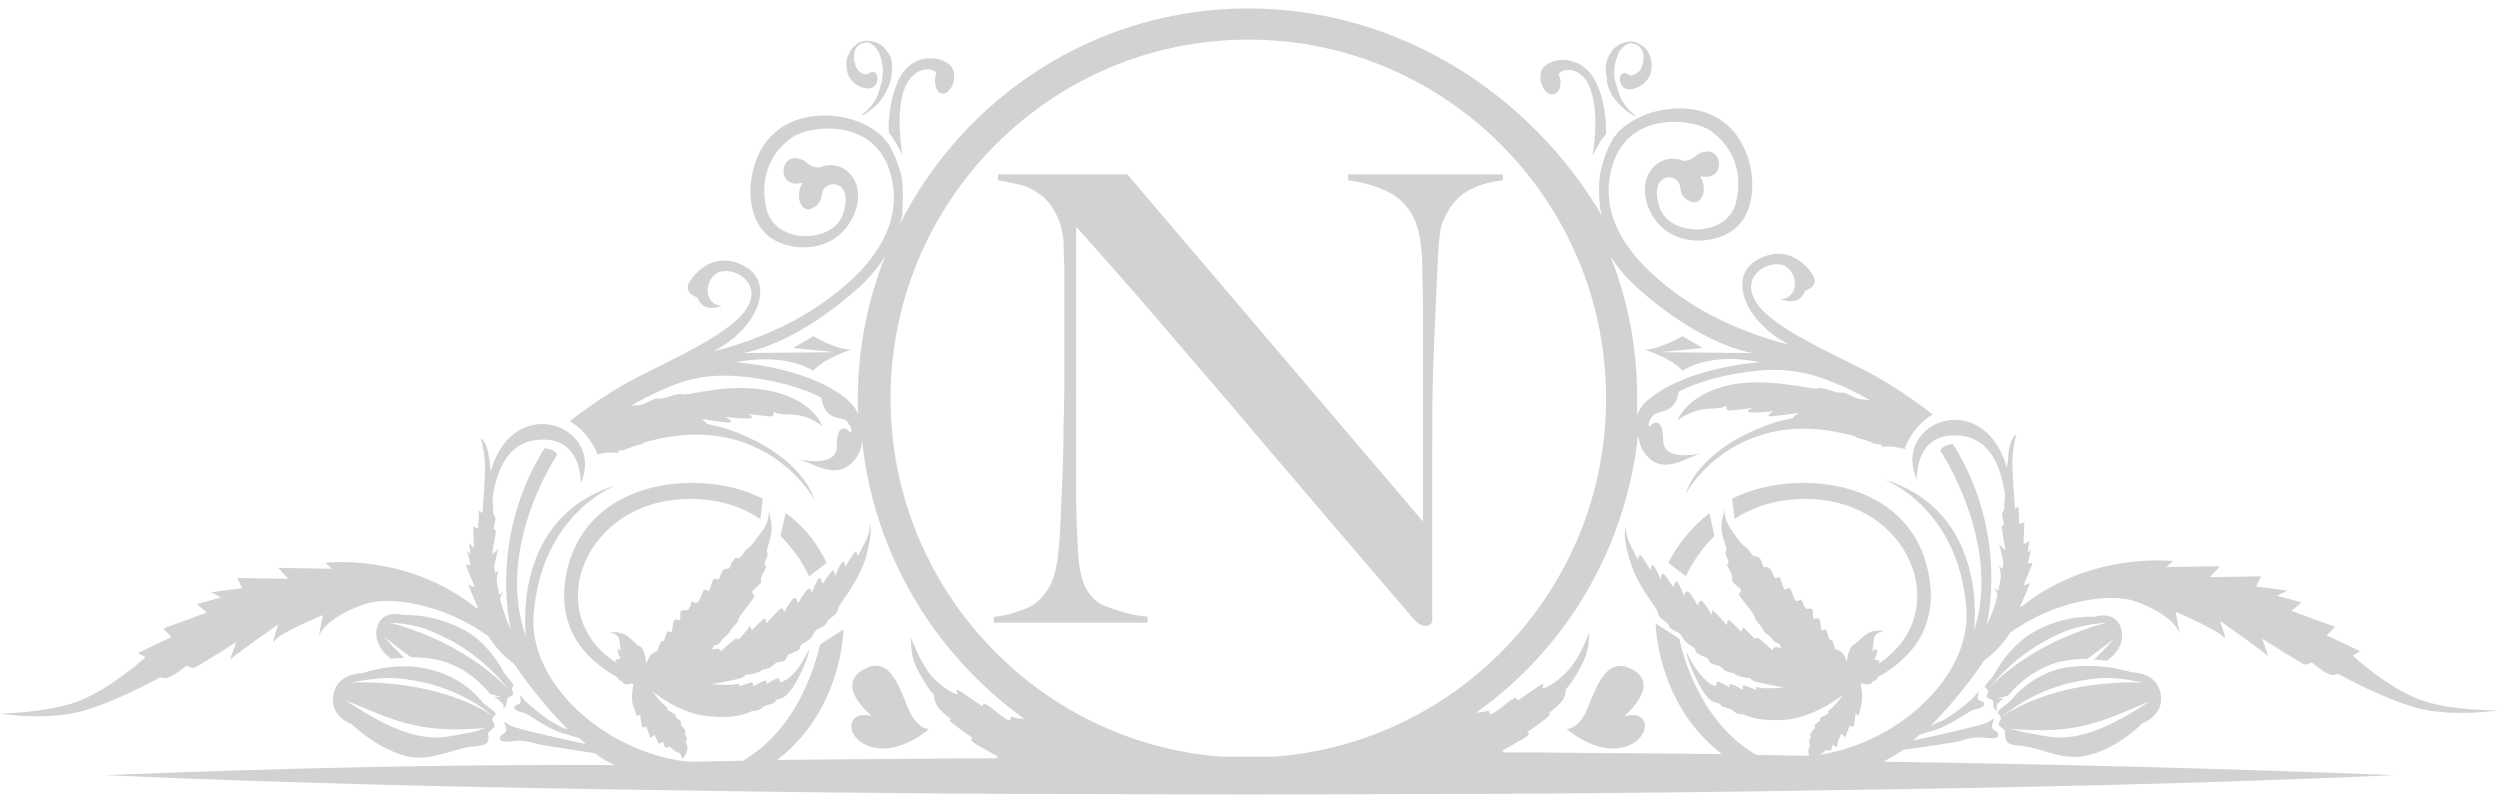 <svg xmlns="http://www.w3.org/2000/svg" width="256" height="82" viewBox="0 0 256 82" fill="none"><path d="M111.144 60.136C110.714 59.274 110.456 57.979 110.37 56.254C110.284 54.528 110.198 52.544 110.198 50.387V23.209C113.122 26.488 115.874 29.594 118.454 32.614C121.034 35.633 123.7 38.739 126.452 41.932C129.118 45.124 132.042 48.489 134.966 51.94C137.976 55.477 141.244 59.274 144.856 63.501C145.286 63.933 145.63 64.105 145.974 64.105C146.146 64.105 146.318 64.019 146.49 63.933C146.576 63.846 146.662 63.674 146.662 63.501V59.36C146.662 57.807 146.662 56.254 146.662 54.701C146.662 53.148 146.662 51.595 146.662 50.128V45.987C146.662 43.139 146.662 40.465 146.748 37.963C146.834 35.461 146.92 33.304 147.006 31.492C147.092 29.508 147.178 27.696 147.264 25.97C147.35 24.244 147.522 23.037 147.866 22.433C148.382 21.225 149.156 20.276 150.102 19.672C151.048 19.068 152.338 18.636 153.886 18.464V17.86H138.062V18.464C140.126 18.723 141.674 19.327 142.792 20.017C143.91 20.793 144.598 21.742 145.028 22.95C145.372 23.813 145.544 25.107 145.63 26.66C145.63 28.213 145.716 29.853 145.716 31.578V53.407L115.444 17.86H102.2V18.464C102.888 18.55 103.576 18.723 104.35 18.895C105.124 19.068 105.812 19.413 106.414 19.844C107.016 20.276 107.618 20.88 108.048 21.742C108.478 22.519 108.822 23.554 108.908 24.762C108.908 25.97 108.994 27.092 108.994 27.868V30.198V32.527V35.633C108.994 38.48 108.994 41.155 108.908 43.657C108.908 46.159 108.822 48.316 108.736 50.128C108.65 52.544 108.564 54.701 108.392 56.426C108.22 58.152 107.876 59.532 107.274 60.395C106.672 61.344 105.898 62.035 104.866 62.38C103.834 62.811 102.802 63.07 101.77 63.156V63.76H117.508V63.156C115.788 62.984 114.412 62.552 113.38 62.121C112.348 61.862 111.66 61.085 111.144 60.136Z" fill="#D0D2D3"></path><path d="M37.098 68.937C37.012 68.937 34.604 68.937 34.174 71.007C33.658 73.337 35.894 74.114 35.98 74.114C36.582 74.718 38.904 76.788 41.828 77.478C43.376 77.823 44.838 77.306 46.214 76.961C47.074 76.702 47.848 76.443 48.536 76.443C49.31 76.357 49.74 76.27 49.912 76.012C49.998 75.839 50.084 75.58 49.998 75.321C49.912 74.976 50.256 74.804 50.428 74.631C50.514 74.545 50.6 74.459 50.6 74.459C50.686 74.286 50.686 74.286 50.428 73.768C50.342 73.682 50.428 73.51 50.6 73.337C50.686 73.251 50.772 73.165 50.772 73.078C50.686 72.906 50.342 72.647 49.998 72.388C49.74 72.215 49.396 71.957 49.31 71.784C47.934 70.145 46.042 69.023 44.15 68.592C42.086 67.988 39.42 68.16 37.098 68.937ZM45.956 75.408C42.602 76.012 38.99 74.114 35.378 71.698C40.366 73.768 42.86 75.149 49.74 74.545C47.934 75.063 49.826 74.718 45.956 75.408ZM40.624 69.454C44.58 69.8 47.934 71.18 50.6 73.423C50.6 73.423 45.698 69.627 35.98 69.886C36.152 69.886 38.646 69.282 40.624 69.454Z" fill="#D0D2D3"></path><path d="M52.578 70.144C52.492 69.972 52.234 69.627 51.976 69.368C51.804 69.109 51.546 68.85 51.46 68.591C50.428 66.779 48.966 65.227 47.418 64.45C45.612 63.501 43.29 62.897 41.312 62.983C41.226 62.983 39.248 62.379 38.646 64.105C38.044 66.003 39.85 67.297 39.936 67.383L40.022 67.47C40.452 67.383 40.968 67.383 41.398 67.383C40.71 66.693 40.022 66.003 39.334 65.227C40.366 66.003 41.226 66.693 42.086 67.297C43.032 67.297 43.892 67.383 44.752 67.556C46.73 67.987 48.622 69.195 49.998 70.835C50.084 70.921 50.17 71.007 50.256 71.093C50.6 71.18 50.944 71.266 51.374 71.352C50.858 71.352 50.686 71.352 50.6 71.352C50.686 71.352 50.686 71.439 50.772 71.439C51.116 71.697 51.46 71.956 51.546 72.215C51.632 72.301 51.546 72.474 51.46 72.56C51.546 72.56 51.632 72.474 51.718 72.388C51.804 72.301 51.89 72.043 51.89 71.784C51.89 71.525 52.148 71.352 52.32 71.266C52.406 71.266 52.492 71.18 52.492 71.18C52.578 71.093 52.578 71.007 52.406 70.576C52.406 70.49 52.492 70.317 52.578 70.231C52.492 70.231 52.578 70.144 52.578 70.144ZM39.936 63.76C40.108 63.76 42.258 63.846 43.892 64.536C47.246 65.831 49.912 67.901 52.062 70.576C51.976 70.576 48.192 66.003 39.936 63.76Z" fill="#D0D2D3"></path><path d="M69.176 51.163C72.96 50.818 75.798 51.767 77.862 53.148L78.12 51.077C77.776 50.904 77.346 50.732 77.002 50.559C70.896 48.143 60.49 49.265 58.168 57.979C56.62 64.019 59.802 67.47 63.242 69.368C63.242 69.454 63.328 69.54 63.414 69.627L63.758 69.799C63.758 69.799 63.758 70.144 64.36 70.058C64.446 70.058 64.532 70.058 64.618 69.972C64.704 69.972 64.79 70.058 64.876 70.058C64.79 70.403 64.618 71.266 64.79 72.129L65.22 73.337L65.564 73.164C65.564 73.164 65.65 74.2 65.736 74.372L65.822 74.545L66.166 74.372C66.166 74.372 66.424 75.062 66.51 75.321L66.596 75.58L67.026 75.235C67.026 75.235 67.284 75.752 67.37 76.011L67.456 76.184L67.886 75.925C67.886 75.925 67.972 76.184 68.058 76.443C68.144 76.702 68.574 76.443 68.574 76.443C68.574 76.443 69.176 77.047 69.434 77.047C69.778 77.133 69.864 77.737 69.864 77.737C69.864 77.737 70.552 76.96 70.38 76.443L70.208 75.925C70.208 75.925 70.466 75.666 70.294 75.494C70.208 75.321 70.122 75.062 70.122 75.062C70.122 75.062 70.294 74.976 70.122 74.717C69.95 74.458 69.692 74.2 69.692 74.2C69.692 74.2 69.864 73.941 69.606 73.768C69.348 73.596 69.176 73.423 69.176 73.423C69.176 73.423 69.262 73.164 69.004 73.078C68.746 72.992 68.316 72.647 68.316 72.647C68.316 72.647 68.488 72.474 68.144 72.301C67.8 72.129 66.768 70.748 66.768 70.748C66.768 70.748 69.434 73.078 72.53 73.337C75.54 73.682 76.744 72.905 77.002 72.819C77.174 72.733 77.604 72.905 78.034 72.474C78.464 72.043 79.238 72.215 79.41 71.784C79.582 71.352 80.27 72.129 81.646 69.627C82.936 67.125 82.85 66.434 82.85 66.434C82.85 66.434 81.99 68.591 80.614 69.54C80.184 69.799 79.84 69.886 79.84 69.886C79.84 69.886 79.926 69.368 79.582 69.454C79.324 69.54 78.464 70.058 78.464 70.058C78.464 70.058 78.636 69.54 78.292 69.713C77.948 69.799 77.088 70.317 77.088 70.317C77.088 70.317 77.26 69.713 76.83 69.886C76.4 70.058 75.626 70.317 75.626 70.317C75.626 70.317 75.97 69.972 75.454 70.058C74.852 70.231 72.874 70.058 72.874 70.058C72.874 70.058 75.282 69.627 75.798 69.454C76.314 69.282 76.314 69.109 76.314 69.109C76.314 69.109 77.174 69.023 77.604 68.85C78.034 68.678 78.034 68.591 78.034 68.591C78.034 68.591 78.808 68.505 79.152 68.16C79.496 67.815 79.582 67.815 79.582 67.815C79.582 67.815 80.442 67.815 80.528 67.383L80.7 67.038C80.7 67.038 81.646 66.693 81.818 66.521C81.99 66.348 81.818 66.089 82.334 65.831C82.85 65.572 83.108 65.313 83.366 64.795C83.624 64.278 84.57 64.191 84.656 63.76C84.742 63.328 85.774 62.983 85.774 62.466C85.774 61.948 87.924 59.705 88.698 56.944C89.472 54.097 89.042 53.579 89.042 53.579C89.042 53.579 89.214 54.269 88.612 55.477C88.01 56.685 87.838 56.944 87.838 56.944C87.838 56.944 87.752 56.426 87.58 56.512C87.408 56.599 86.548 58.065 86.548 58.065C86.548 58.065 86.548 57.462 86.29 57.548C86.032 57.634 85.516 59.014 85.516 59.014C85.516 59.014 85.43 58.324 85.258 58.41C85.086 58.497 84.226 59.791 84.226 59.791C84.226 59.791 84.054 59.101 83.882 59.187C83.71 59.273 83.108 60.74 83.108 60.74C83.108 60.74 83.022 60.136 82.764 60.309C82.506 60.395 81.732 61.775 81.732 61.775C81.732 61.775 81.56 61.085 81.302 61.258C81.044 61.344 80.27 62.724 80.27 62.724C80.27 62.724 80.27 62.207 80.012 62.293C79.754 62.379 78.464 63.846 78.464 63.846C78.464 63.846 78.464 63.328 78.292 63.328C78.12 63.328 77.002 64.536 77.002 64.536C77.002 64.536 76.83 64.105 76.744 64.105C76.658 64.45 75.54 65.572 75.54 65.572C75.54 65.572 75.626 65.313 75.368 65.399C75.11 65.485 73.82 66.693 73.82 66.693C73.82 66.693 73.734 66.434 73.476 66.434C73.132 66.434 72.788 66.607 72.788 66.607C72.788 66.607 73.132 66.348 73.046 66.176C72.96 66.003 73.562 66.176 73.82 65.658C74.078 65.227 74.422 65.227 74.766 64.623C75.11 64.019 75.626 63.76 75.626 63.415C75.712 62.983 77.346 61.171 77.26 60.999C77.174 60.826 76.83 60.74 77.174 60.395C77.518 60.05 78.034 59.705 77.948 59.446C77.862 59.187 78.034 58.842 78.206 58.583C78.378 58.238 78.55 57.979 78.378 57.893C78.206 57.807 78.292 57.634 78.55 57.03C78.722 56.426 78.464 56.685 78.55 56.254C78.636 55.822 79.152 54.7 78.98 53.493L78.722 52.285C78.722 52.285 78.808 53.406 78.12 54.269C77.432 55.218 76.83 56.081 76.572 56.167C76.314 56.254 75.97 57.03 75.712 57.116C75.454 57.203 75.368 56.944 75.024 57.462C74.68 57.893 74.852 58.238 74.508 58.238C74.164 58.152 73.906 58.497 73.734 59.014C73.562 59.532 73.476 59.273 73.218 59.273C72.96 59.187 72.874 59.877 72.702 60.309C72.53 60.74 72.358 60.309 72.1 60.395C71.928 60.481 71.67 61.603 71.412 61.689C71.154 61.862 71.068 61.603 70.896 61.603C70.724 61.603 70.724 62.379 70.38 62.466C70.122 62.552 70.036 62.379 69.778 62.552C69.52 62.724 69.778 63.501 69.606 63.501C69.434 63.587 69.348 63.328 69.09 63.501C68.832 63.587 68.918 64.623 68.746 64.709C68.574 64.795 68.488 64.536 68.316 64.709C68.144 64.968 68.058 65.572 67.972 65.658C67.886 65.658 67.714 65.572 67.628 65.831C67.456 66.089 67.37 66.693 67.284 66.693C67.112 66.693 67.112 66.779 66.768 66.952C66.424 67.211 66.166 67.987 66.166 67.987C66.166 67.987 66.166 67.297 65.994 66.952C65.822 66.607 65.822 66.262 65.478 66.176C65.134 66.089 64.532 65.14 63.758 64.881C63.07 64.623 62.382 64.795 62.382 64.795C62.382 64.795 63.328 64.795 63.414 65.572C63.5 66.262 63.586 66.866 63.586 66.866C63.586 66.866 63.5 66.434 63.328 66.434C63.156 66.521 63.328 67.125 63.5 67.297C63.672 67.47 63.328 67.47 63.07 67.556C62.984 67.556 63.07 67.729 63.156 67.901C55.502 62.983 59.63 52.112 69.176 51.163Z" fill="#D0D2D3"></path><path d="M84.656 57.634C83.71 55.736 82.42 53.924 80.442 52.544L79.926 54.873C81.99 56.944 82.85 59.014 82.85 59.014L84.656 57.634Z" fill="#D0D2D3"></path><path d="M89.386 76.529C92.31 77.219 95.148 74.631 95.148 74.631C95.148 74.631 94.288 74.803 93.342 73.25C92.396 71.611 91.536 67.038 88.698 68.419C85.172 70.058 89.3 73.337 89.3 73.337C86.462 72.56 86.462 75.839 89.386 76.529Z" fill="#D0D2D3"></path><path d="M91.02 13.632C91.364 13.977 91.536 14.322 91.708 14.581C91.708 14.581 92.052 15.099 92.396 15.875C92.138 13.891 91.88 11.648 92.482 9.491C93.428 6.298 96.18 6.989 95.836 7.679C95.578 8.369 95.836 9.663 96.61 9.577C97.47 9.491 98.072 7.851 97.47 6.902C96.782 5.781 93.428 5.091 91.966 8.283C91.106 10.267 90.934 12.338 91.02 13.632Z" fill="#D0D2D3"></path><path d="M88.87 9.059C89.988 9.059 90.074 7.679 89.558 7.42C89.042 7.248 89.042 7.679 88.526 7.593C88.182 7.506 87.838 7.334 87.58 6.644V6.557C87.58 6.471 87.58 6.471 87.494 6.385C87.408 5.867 87.408 5.436 87.58 5.091C87.752 4.745 88.01 4.487 88.44 4.4C88.698 4.314 88.87 4.314 89.042 4.4C89.214 4.487 89.386 4.573 89.558 4.745C89.73 4.918 89.816 5.091 89.988 5.349C90.074 5.608 90.16 5.781 90.246 6.04C90.332 6.385 90.332 6.644 90.418 6.989C90.418 7.506 90.332 7.851 90.332 8.283C90.246 8.628 90.074 9.059 89.988 9.405C89.902 9.75 89.73 10.095 89.558 10.354C89.386 10.612 89.214 10.871 88.956 11.13C88.698 11.389 88.526 11.562 88.268 11.734L88.354 11.82C88.784 11.562 89.214 11.216 89.644 10.871C90.074 10.44 90.418 10.008 90.676 9.491C90.934 8.973 91.192 8.455 91.278 7.851C91.364 7.248 91.364 6.644 91.278 6.126C91.192 5.781 91.02 5.522 90.848 5.263C90.676 5.004 90.418 4.745 90.16 4.573C89.902 4.4 89.644 4.314 89.3 4.228C88.956 4.142 88.698 4.142 88.354 4.228C88.01 4.314 87.752 4.4 87.58 4.659C87.322 4.832 87.15 5.091 86.978 5.349C86.978 5.349 86.978 5.349 86.978 5.436C86.806 5.695 86.548 6.298 86.72 7.075C86.806 8.283 88.01 9.059 88.87 9.059Z" fill="#D0D2D3"></path><path d="M205.486 75.925C205.658 76.184 206.174 76.356 206.862 76.356C207.55 76.443 208.324 76.615 209.184 76.874C210.56 77.305 212.108 77.737 213.57 77.392C216.494 76.788 218.816 74.631 219.418 74.027C219.504 74.027 221.74 73.164 221.224 70.921C220.794 68.85 218.386 68.85 218.3 68.85C216.064 68.16 213.398 67.987 211.162 68.419C209.27 68.85 207.378 69.972 206.002 71.611C205.83 71.784 205.572 72.043 205.314 72.215C204.97 72.474 204.712 72.733 204.54 72.905C204.54 72.992 204.626 73.078 204.712 73.164C204.798 73.337 204.97 73.509 204.884 73.596C204.626 74.113 204.626 74.113 204.712 74.286C204.712 74.286 204.884 74.372 204.884 74.458C205.142 74.631 205.4 74.803 205.314 75.148C205.314 75.58 205.4 75.752 205.486 75.925ZM209.614 75.407C205.744 74.717 207.722 75.062 205.83 74.631C212.796 75.235 215.29 73.854 220.192 71.784C216.494 74.199 212.968 76.011 209.614 75.407ZM204.97 73.423C207.722 71.18 210.99 69.799 214.946 69.454C216.838 69.282 219.332 69.885 219.504 69.885C209.786 69.627 204.97 73.423 204.97 73.423Z" fill="#D0D2D3"></path><path d="M205.056 71.611C205.142 71.611 205.142 71.525 205.228 71.525C205.142 71.525 204.884 71.525 204.454 71.525C204.798 71.439 205.228 71.353 205.572 71.266C205.658 71.18 205.744 71.094 205.83 71.007C207.206 69.368 209.184 68.16 211.076 67.729C211.936 67.556 212.796 67.47 213.742 67.47C214.602 66.866 215.462 66.176 216.494 65.399C215.806 66.176 215.118 66.866 214.43 67.556C214.86 67.556 215.376 67.642 215.806 67.642L215.892 67.556C215.978 67.47 217.784 66.262 217.182 64.278C216.58 62.552 214.602 63.07 214.516 63.156C212.538 63.07 210.216 63.587 208.41 64.623C206.862 65.486 205.4 66.952 204.368 68.764C204.282 69.023 204.024 69.282 203.852 69.541C203.594 69.799 203.336 70.145 203.25 70.317C203.25 70.403 203.336 70.49 203.422 70.49C203.508 70.662 203.68 70.749 203.594 70.835C203.422 71.353 203.422 71.353 203.508 71.439C203.508 71.439 203.594 71.525 203.68 71.525C203.852 71.611 204.196 71.698 204.11 72.043C204.11 72.302 204.11 72.474 204.282 72.647C204.368 72.733 204.454 72.733 204.54 72.819C204.454 72.647 204.454 72.56 204.454 72.474C204.368 72.129 204.712 71.87 205.056 71.611ZM203.594 70.576C205.744 67.901 208.41 65.831 211.764 64.537C213.398 63.933 215.548 63.76 215.72 63.76C207.378 66.003 203.594 70.576 203.594 70.576Z" fill="#D0D2D3"></path><path d="M191.124 70.058C191.726 70.144 191.726 69.799 191.726 69.799L192.07 69.627C192.242 69.54 192.242 69.454 192.242 69.368C195.682 67.47 198.864 64.019 197.316 57.979C195.08 49.265 184.674 48.143 178.482 50.559C178.052 50.732 177.708 50.904 177.364 51.077L177.622 53.148C179.686 51.767 182.61 50.818 186.308 51.163C195.94 52.112 199.982 62.983 192.328 67.987C192.414 67.815 192.5 67.729 192.414 67.642C192.242 67.556 191.812 67.556 191.984 67.383C192.156 67.211 192.328 66.521 192.156 66.521C191.984 66.434 191.726 66.693 191.726 66.693C191.726 66.693 191.812 66.176 191.898 65.399C191.984 64.709 192.93 64.623 192.93 64.623C192.93 64.623 192.328 64.45 191.554 64.709C190.866 64.968 190.178 65.831 189.834 66.003C189.49 66.176 189.49 66.434 189.318 66.779C189.146 67.125 189.146 67.815 189.146 67.815C189.146 67.815 188.888 66.952 188.544 66.779C188.2 66.521 188.2 66.521 188.028 66.521C187.856 66.521 187.77 65.917 187.684 65.658C187.512 65.399 187.426 65.572 187.34 65.485C187.254 65.485 187.168 64.795 186.996 64.536C186.824 64.278 186.738 64.623 186.566 64.536C186.394 64.45 186.48 63.415 186.222 63.328C185.964 63.242 185.878 63.415 185.706 63.328C185.534 63.242 185.792 62.552 185.534 62.379C185.276 62.207 185.19 62.466 184.932 62.293C184.674 62.207 184.588 61.43 184.416 61.43C184.244 61.43 184.158 61.603 183.9 61.517C183.642 61.344 183.47 60.222 183.212 60.222C183.04 60.136 182.782 60.654 182.61 60.136C182.438 59.705 182.352 59.014 182.094 59.101C181.836 59.187 181.75 59.36 181.578 58.842C181.406 58.324 181.148 58.065 180.804 58.065C180.46 58.152 180.546 57.807 180.288 57.289C179.944 56.858 179.858 57.03 179.6 56.944C179.342 56.858 178.998 56.081 178.74 55.995C178.482 55.908 177.794 55.046 177.192 54.097C176.504 53.148 176.59 52.112 176.59 52.112L176.332 53.32C176.074 54.528 176.676 55.65 176.762 56.081C176.848 56.512 176.59 56.34 176.762 56.858C176.934 57.375 177.106 57.634 176.934 57.72C176.762 57.807 176.934 58.065 177.106 58.41C177.278 58.756 177.45 59.014 177.364 59.273C177.278 59.532 177.794 59.964 178.138 60.222C178.482 60.568 178.138 60.654 178.052 60.826C177.966 60.999 179.686 62.811 179.686 63.242C179.772 63.673 180.288 63.932 180.546 64.45C180.804 65.054 181.234 64.968 181.492 65.485C181.75 65.917 182.352 65.831 182.266 66.003C182.18 66.176 182.524 66.434 182.524 66.434C182.524 66.434 182.18 66.262 181.836 66.262C181.492 66.262 181.492 66.607 181.492 66.607C181.492 66.607 180.202 65.313 179.944 65.313C179.686 65.227 179.772 65.485 179.772 65.485C179.772 65.485 178.654 64.364 178.568 64.278C178.396 64.278 178.31 64.709 178.31 64.709C178.31 64.709 177.278 63.587 177.02 63.501C176.848 63.501 176.848 64.019 176.848 64.019C176.848 64.019 175.558 62.552 175.3 62.466V62.983C175.3 62.983 174.526 61.689 174.268 61.517C174.01 61.43 173.838 62.034 173.838 62.034C173.838 62.034 173.15 60.654 172.806 60.568C172.548 60.481 172.462 60.999 172.462 60.999C172.462 60.999 171.86 59.532 171.688 59.532C171.516 59.446 171.344 60.136 171.344 60.136C171.344 60.136 170.484 58.756 170.312 58.756C170.14 58.669 170.054 59.36 170.054 59.36C170.054 59.36 169.538 58.065 169.28 57.893C169.022 57.807 169.022 58.41 169.022 58.41C169.022 58.41 168.162 56.944 167.99 56.858C167.818 56.771 167.732 57.289 167.732 57.289C167.732 57.289 167.56 57.03 166.958 55.822C166.356 54.614 166.528 53.924 166.528 53.924C166.528 53.924 166.012 54.528 166.872 57.289C167.646 60.136 169.796 62.293 169.796 62.811C169.796 63.328 170.828 63.673 170.914 64.105C171 64.536 171.946 64.623 172.204 65.14C172.462 65.658 172.806 65.917 173.236 66.176C173.752 66.434 173.494 66.607 173.752 66.866C173.924 67.038 174.87 67.383 174.87 67.383L175.042 67.729C175.214 68.074 175.988 68.16 175.988 68.16C175.988 68.16 176.074 68.16 176.418 68.505C176.762 68.85 177.536 68.936 177.536 68.936C177.536 68.936 177.536 69.023 177.966 69.195C178.396 69.368 179.256 69.454 179.256 69.454C179.256 69.454 179.256 69.627 179.772 69.799C180.288 69.972 182.696 70.403 182.696 70.403C182.696 70.403 180.632 70.576 180.116 70.403C179.514 70.231 179.944 70.662 179.944 70.662C179.944 70.662 179.17 70.403 178.74 70.231C178.31 70.058 178.482 70.662 178.482 70.662C178.482 70.662 177.622 70.144 177.278 70.058C176.934 69.972 177.106 70.403 177.106 70.403C177.106 70.403 176.246 69.886 175.988 69.799C175.73 69.713 175.73 70.231 175.73 70.231C175.73 70.231 175.3 70.231 174.956 69.886C173.58 68.85 172.72 66.779 172.72 66.779C172.72 66.779 172.634 67.47 173.924 69.972C175.214 72.474 175.902 71.784 176.16 72.129C176.332 72.56 177.106 72.388 177.536 72.819C177.966 73.25 178.31 73.078 178.568 73.164C178.74 73.25 179.944 73.941 183.04 73.682C186.05 73.337 188.802 71.094 188.802 71.094C188.802 71.094 187.77 72.388 187.426 72.647C187.082 72.819 187.254 72.992 187.254 72.992C187.254 72.992 186.824 73.337 186.566 73.423C186.308 73.509 186.394 73.768 186.394 73.768C186.394 73.768 186.136 73.941 185.964 74.113C185.706 74.286 185.878 74.545 185.878 74.545C185.878 74.545 185.62 74.717 185.448 75.062C185.276 75.321 185.448 75.407 185.448 75.407C185.448 75.407 185.362 75.666 185.276 75.839C185.19 76.011 185.362 76.27 185.362 76.27L185.19 76.788C185.018 77.305 185.706 78.082 185.706 78.082C185.706 78.082 185.792 77.478 186.136 77.392C186.48 77.305 186.996 76.788 186.996 76.788C186.996 76.788 187.426 76.96 187.512 76.788C187.598 76.529 187.684 76.27 187.684 76.27L188.114 76.529L188.2 75.925C188.286 75.666 188.544 75.149 188.544 75.149L188.974 75.494L189.06 75.235C189.146 74.976 189.404 74.286 189.404 74.286L189.748 74.458L189.834 74.286C189.92 74.113 190.006 73.078 190.006 73.078L190.35 73.25L190.608 72.129C190.78 71.266 190.608 70.403 190.522 70.058C190.608 70.058 190.694 69.972 190.78 69.972C190.952 70.058 191.038 70.058 191.124 70.058Z" fill="#D0D2D3"></path><path d="M175.558 54.873L175.042 52.544C173.15 54.01 171.774 55.822 170.828 57.634L172.634 59.014C172.634 59.014 173.494 56.944 175.558 54.873Z" fill="#D0D2D3"></path><path d="M166.872 68.419C164.034 67.125 163.088 71.697 162.228 73.25C161.282 74.803 160.422 74.631 160.422 74.631C160.422 74.631 163.26 77.219 166.184 76.529C169.108 75.839 169.194 72.56 166.356 73.337C166.27 73.337 170.398 69.972 166.872 68.419Z" fill="#D0D2D3"></path><path d="M248.486 71.87C244.874 70.835 240.918 67.125 240.918 67.125L241.692 66.693L238.252 65.054L239.112 64.191L234.64 62.552L235.672 61.689L233.178 60.999L234.21 60.481L231.028 60.05L231.544 59.015L226.298 59.101L227.33 57.979L221.826 58.066L222.514 57.462C222.514 57.462 214.172 56.426 207.12 62.034L206.862 62.121L207.894 59.705L207.206 59.964L208.152 57.634L207.636 57.72L207.98 56.254L207.636 56.599L207.808 55.391L207.206 55.736L207.292 53.493L206.776 53.665L206.69 51.853L206.346 52.112C206.346 52.112 206.002 48.316 206.088 46.763C206.174 45.296 206.518 44.434 206.518 44.434C206.518 44.434 205.83 44.779 205.658 46.504C205.658 46.936 205.572 47.453 205.486 47.971C205.486 47.798 205.4 47.712 205.4 47.539C202.82 39.602 193.704 43.312 196.284 49.093C196.284 49.093 196.026 44.175 200.67 44.606C203.852 44.865 204.97 47.971 205.314 50.732C205.228 51.595 205.228 52.199 205.228 52.199L205.056 52.457C204.884 52.63 205.228 53.665 205.228 53.665C205.228 53.665 204.97 53.838 204.97 54.01C204.97 54.183 205.228 55.477 205.314 56.081C205.314 56.167 205.314 56.254 205.314 56.34C205.142 56.167 204.626 55.65 204.712 55.822C204.798 55.908 204.97 56.858 205.142 57.548C205.142 57.807 205.056 58.066 205.056 58.238C204.798 58.066 204.54 57.893 204.712 58.066C204.798 58.238 204.884 58.583 204.884 59.101C204.798 59.532 204.712 60.05 204.626 60.481L204.11 60.136C204.11 60.136 204.368 60.309 204.54 60.913C204.282 62.121 203.852 63.242 203.422 64.019C203.422 64.019 205.83 54.787 199.982 45.469C199.982 45.469 198.864 45.555 198.692 46.159C198.692 46.159 205.056 55.65 202.132 64.623C202.132 64.623 203.852 52.457 192.93 49.093C192.93 49.093 200.584 51.94 201.358 62.379C201.874 69.195 194.306 76.357 185.62 77.392C183.728 77.392 181.75 77.306 179.858 77.306C174.182 74.027 172.376 67.297 171.946 65.399L169.538 63.846C169.624 65.917 170.484 72.733 176.332 77.219C169.968 77.133 163.604 77.133 157.24 77.047H153.972C153.972 76.874 153.8 76.874 153.8 76.874C153.8 76.874 154.918 76.27 155.95 75.666C156.982 75.062 156.38 74.976 156.38 74.976C156.38 74.976 157.412 74.286 158.272 73.596C159.132 72.905 158.53 73.078 158.53 73.078C158.53 73.078 159.132 72.647 159.82 71.956C160.422 71.266 160.336 70.576 160.336 70.576C160.336 70.576 160.852 70.144 161.798 68.419C162.83 66.607 162.658 65.486 162.744 64.795C162.83 64.364 162.142 66.78 160.766 68.419C159.992 69.368 159.046 70.058 158.272 70.403C157.498 70.749 158.358 69.886 157.928 70.058C157.498 70.231 155.692 71.611 155.434 71.698C155.176 71.784 155.52 71.266 155.004 71.525C154.488 71.784 153.456 72.733 152.854 73.078C152.252 73.337 152.682 72.56 152.252 72.819C151.994 72.905 151.564 72.905 151.134 72.992C160.25 66.521 166.442 56.34 167.732 44.606C167.818 45.124 167.99 45.728 168.248 46.159C169.968 48.834 172.376 47.022 174.182 46.418C174.182 46.418 170.312 47.367 170.312 45.124C170.312 42.88 169.452 43.139 169.022 43.571C168.592 44.002 168.85 42.708 169.538 42.363C170.226 42.018 171.516 42.19 171.86 40.292C171.86 40.206 171.86 40.206 171.86 40.12C174.698 38.653 178.74 37.963 181.148 37.876C185.104 37.79 187.426 39.084 188.63 39.516C189.404 39.861 190.436 40.378 191.468 40.982C191.21 40.982 190.952 40.896 190.694 40.896C189.92 40.896 189.146 40.12 188.544 40.206C187.942 40.292 186.824 39.602 186.136 39.774C185.534 39.947 182.008 38.825 178.138 39.257C172.892 39.947 171.774 43.053 171.774 43.053C171.774 43.053 173.15 41.931 175.042 41.845C176.418 41.845 176.676 41.586 176.762 41.5C176.762 41.673 176.762 41.931 176.934 42.018C177.106 42.104 179.514 41.759 179.514 41.759C179.514 41.759 178.74 42.018 179.084 42.19C179.428 42.363 181.664 42.104 181.664 42.104C181.664 42.104 180.89 42.449 181.148 42.622C181.32 42.708 184.158 42.276 184.158 42.276C184.158 42.276 183.556 42.708 183.642 42.794C182.868 42.967 182.094 43.139 181.32 43.398C173.58 46.159 172.634 50.559 172.634 50.559C172.634 50.559 174.956 46.073 180.718 44.434C184.33 43.398 187.856 44.088 190.006 44.692C190.006 44.692 190.006 44.779 190.092 44.779C190.178 44.865 190.522 44.951 190.952 45.037C191.64 45.296 192.07 45.469 192.07 45.469L192.758 45.555C192.672 45.641 192.586 45.728 192.672 45.728C192.672 45.728 193.102 45.728 193.79 45.728L195.166 45.986C195.166 45.986 195.08 45.9 194.994 45.814H195.08C196.112 43.312 197.918 42.449 197.918 42.449C197.918 42.449 194.564 39.774 191.038 37.963C186.996 35.892 180.804 33.217 179.6 30.543C178.31 27.868 181.664 26.401 182.954 27.35C184.244 28.299 184.072 30.543 182.352 30.629C182.352 30.629 184.244 31.492 184.846 29.766C184.846 29.766 186.394 29.335 185.62 28.127C184.846 26.919 182.782 24.934 179.858 26.66C176.934 28.386 178.654 32.958 183.212 35.288C183.212 35.288 177.364 33.994 172.462 30.629C167.56 27.264 163.346 22.605 165.152 16.824C166.872 11.303 173.408 12.165 175.128 13.373C177.106 14.754 178.568 17.169 177.794 20.621C176.934 24.417 171 24.244 169.968 21.311C168.936 18.377 170.742 17.773 171.602 18.377C172.462 18.981 171.602 19.93 173.064 20.621C174.182 21.138 174.956 19.585 174.096 18.032C174.44 18.119 175.042 18.205 175.558 17.86C176.418 17.256 176.074 15.271 174.612 15.53C173.494 15.703 173.666 16.393 172.376 16.479C169.968 15.444 167.302 18.032 168.936 21.57C170.742 25.366 175.3 25.107 177.364 23.64C179.858 21.915 179.944 17.773 178.482 14.926C176.762 11.475 173.322 10.785 170.57 11.216C168.506 11.475 166.872 12.424 165.84 13.373C165.668 13.546 165.582 13.632 165.496 13.805L165.41 13.891C165.238 14.063 165.152 14.236 165.066 14.409C165.066 14.409 164.378 15.53 163.948 17.342C163.604 18.723 163.776 20.621 163.862 21.397C163.948 21.656 163.948 21.828 164.034 22.087C156.81 9.749 143.308 0.863 127.828 0.863C112.262 0.863 98.76 9.836 92.138 22.95C92.224 22.691 92.31 22.346 92.396 22.087C92.396 21.311 92.568 19.413 92.31 18.032C91.88 16.307 91.192 15.099 91.192 15.099C91.106 14.926 91.02 14.754 90.848 14.581L90.762 14.495C90.676 14.322 90.504 14.236 90.418 14.063C89.386 13.028 87.752 12.165 85.688 11.906C82.936 11.561 79.496 12.252 77.776 15.616C76.314 18.55 76.486 22.605 78.894 24.331C80.958 25.797 85.43 26.056 87.322 22.26C89.042 18.723 86.376 16.048 83.882 17.169C82.592 17.083 82.764 16.393 81.646 16.22C80.184 15.961 79.84 17.946 80.7 18.55C81.216 18.895 81.732 18.809 82.162 18.723C81.302 20.276 82.162 21.915 83.194 21.311C84.57 20.621 83.796 19.585 84.656 19.068C85.516 18.464 87.322 19.068 86.29 22.001C85.258 24.934 79.324 25.107 78.464 21.311C77.69 17.773 79.238 15.358 81.13 14.063C82.85 12.855 89.386 11.993 91.106 17.515C92.912 23.295 88.698 28.041 83.796 31.319C78.894 34.684 73.046 35.978 73.046 35.978C77.604 33.649 79.324 29.076 76.4 27.35C73.476 25.625 71.412 27.609 70.638 28.817C69.864 30.025 71.412 30.456 71.412 30.456C72.014 32.182 73.906 31.319 73.906 31.319C72.186 31.233 72.014 28.99 73.304 28.041C74.594 27.091 77.948 28.558 76.658 31.233C75.368 33.907 69.262 36.582 65.22 38.653C61.694 40.465 58.34 43.139 58.34 43.139C58.34 43.139 60.146 44.002 61.178 46.504H61.264C60.92 46.504 60.834 46.59 60.834 46.59L62.21 46.332C62.898 46.332 63.242 46.418 63.328 46.332C63.414 46.245 63.328 46.159 63.242 46.159L63.93 46.073C63.93 46.073 64.36 45.9 65.048 45.641C65.478 45.555 65.822 45.469 65.908 45.383L65.994 45.296C68.144 44.692 71.67 44.002 75.282 45.037C81.044 46.677 83.366 51.163 83.366 51.163C83.366 51.163 82.42 46.763 74.68 44.002C73.906 43.743 73.132 43.571 72.358 43.398C72.444 43.312 71.842 42.88 71.842 42.88C71.842 42.88 74.594 43.398 74.852 43.226C75.024 43.139 74.336 42.708 74.336 42.708C74.336 42.708 76.658 42.967 76.916 42.794C77.26 42.622 76.486 42.363 76.486 42.363C76.486 42.363 78.894 42.708 79.066 42.622C79.238 42.535 79.238 42.276 79.238 42.104C79.238 42.19 79.496 42.449 80.958 42.449C82.85 42.449 84.226 43.657 84.226 43.657C84.226 43.657 83.194 40.551 77.862 39.861C73.992 39.343 70.466 40.551 69.864 40.378C69.262 40.206 68.058 40.896 67.456 40.81C66.854 40.724 66.08 41.5 65.306 41.5C65.048 41.5 64.79 41.5 64.532 41.586C65.564 40.982 66.596 40.465 67.37 40.12C68.574 39.602 70.982 38.308 74.852 38.48C77.26 38.566 81.302 39.257 84.14 40.724C84.14 40.81 84.14 40.81 84.14 40.896C84.484 42.88 85.774 42.708 86.462 42.967C87.15 43.312 87.408 44.606 86.978 44.175C86.548 43.743 85.688 43.398 85.688 45.728C85.688 47.971 81.818 47.022 81.818 47.022C83.538 47.539 85.946 49.438 87.752 46.763C88.096 46.245 88.268 45.641 88.268 45.037C89.472 56.771 95.75 67.038 104.866 73.596C104.436 73.596 104.006 73.596 103.748 73.423C103.318 73.251 103.662 74.027 103.146 73.682C102.544 73.423 101.512 72.388 100.996 72.129C100.48 71.87 100.738 72.388 100.566 72.302C100.394 72.215 98.502 70.835 98.072 70.662C97.642 70.49 98.502 71.352 97.728 71.007C96.954 70.662 95.922 69.886 95.234 69.023C93.944 67.384 93.256 64.968 93.256 65.399C93.342 66.089 93.17 67.297 94.202 69.023C95.148 70.749 95.664 71.18 95.664 71.18C95.664 71.18 95.578 71.87 96.18 72.56C96.782 73.251 97.47 73.682 97.47 73.682C97.47 73.682 96.782 73.596 97.728 74.2C98.588 74.89 99.62 75.58 99.62 75.58C99.62 75.58 99.018 75.666 100.05 76.27C101.082 76.874 102.2 77.478 102.2 77.478C102.2 77.478 102.028 77.564 102.028 77.651H98.846C92.396 77.737 86.032 77.737 79.582 77.823C85.43 73.337 86.29 66.521 86.376 64.45L83.968 66.003C83.538 67.901 81.732 74.631 76.056 77.91C74.164 77.91 72.272 77.996 70.38 77.996C61.694 76.96 54.126 69.799 54.642 62.983C55.416 52.544 63.07 49.697 63.07 49.697C52.148 53.061 53.868 65.227 53.868 65.227C50.6 56.081 57.05 46.59 57.05 46.59C56.878 45.986 55.76 45.9 55.76 45.9C49.912 55.218 52.32 64.45 52.32 64.45C51.89 63.674 51.546 62.552 51.202 61.344C51.374 60.74 51.632 60.568 51.632 60.568L51.116 60.913C51.03 60.481 50.944 59.964 50.858 59.532C50.858 59.101 50.944 58.669 51.03 58.497C51.202 58.324 50.944 58.497 50.686 58.669C50.686 58.411 50.6 58.152 50.6 57.979C50.772 57.203 50.944 56.34 51.03 56.254C51.116 56.081 50.6 56.599 50.428 56.771C50.428 56.685 50.428 56.599 50.428 56.513C50.514 55.908 50.772 54.614 50.772 54.442C50.772 54.269 50.514 54.097 50.514 54.097C50.514 54.097 50.858 53.061 50.686 52.889L50.514 52.63C50.514 52.63 50.514 52.026 50.428 51.163C50.772 48.402 51.89 45.296 55.072 45.037C59.716 44.606 59.458 49.524 59.458 49.524C62.038 43.743 52.836 40.033 50.342 47.971C50.256 48.144 50.256 48.23 50.256 48.402C50.17 47.798 50.17 47.281 50.084 46.936C49.912 45.21 49.224 44.865 49.224 44.865C49.224 44.865 49.482 45.641 49.654 47.194C49.74 48.661 49.396 52.544 49.396 52.544L49.052 52.285L48.966 54.097L48.45 53.924L48.536 56.167L48.02 55.563L48.192 56.771L47.848 56.426L48.192 57.893L47.676 57.807L48.622 60.136L47.934 59.877L48.966 62.293L48.708 62.207C41.656 56.599 33.314 57.634 33.314 57.634L34.002 58.238L28.498 58.152L29.53 59.273L24.284 59.187L24.8 60.222L21.618 60.654L22.65 61.172L20.156 61.862L21.188 62.724L16.716 64.364L17.576 65.227L14.136 66.866L14.91 67.297C14.91 67.297 10.954 70.921 7.342 72.043C4.246 72.992 0.032 73.078 0.032 73.078C0.032 73.078 3.73 73.682 7.256 73.078C10.782 72.474 16.372 69.368 16.372 69.368L16.888 69.454C17.404 69.541 19.124 68.16 19.124 68.16C19.124 68.16 19.64 68.505 19.984 68.333C20.414 68.16 24.198 65.744 24.198 65.744C24.198 65.744 23.338 67.987 23.682 67.47C24.026 67.038 28.498 63.932 28.498 63.932C28.498 63.932 27.638 66.348 28.154 65.572C28.67 64.795 33.056 62.983 33.056 62.983L32.626 65.227C32.626 65.227 33.056 63.328 37.356 61.862C39.764 60.999 45.354 61.776 49.998 65.14C50.6 66.089 51.46 67.125 52.664 67.987C53.438 69.195 55.588 72.129 58.168 74.717C57.738 74.545 57.222 74.372 56.878 74.113C56.19 73.855 54.212 72.215 53.696 71.698C53.524 71.439 53.266 71.266 53.18 71.18C53.352 71.698 53.352 71.784 53.266 71.956C53.266 72.043 53.094 72.129 53.008 72.129C52.836 72.215 52.664 72.302 52.664 72.388C52.664 72.474 52.664 72.474 52.664 72.56C52.922 72.819 53.18 72.905 53.61 72.992C54.126 73.078 56.018 74.631 57.566 75.062C58.168 75.235 58.684 75.407 59.286 75.58C59.544 75.753 59.716 75.925 59.974 76.184C57.91 75.753 52.836 74.631 52.234 74.286C51.976 74.113 51.718 73.941 51.632 73.941C51.632 73.941 51.632 73.941 51.632 74.027C51.89 74.545 51.89 74.631 51.804 74.89C51.804 74.976 51.632 75.062 51.546 75.149C51.374 75.235 51.116 75.407 51.202 75.58C51.202 75.666 51.202 75.666 51.202 75.753C51.46 76.011 51.804 75.925 52.32 75.925C52.922 75.839 53.782 75.753 54.986 76.184C55.33 76.27 58.082 76.702 60.92 77.133C61.608 77.651 62.296 78.082 62.984 78.341C45.44 78.255 28.068 78.686 10.696 79.376C30.218 80.239 49.74 80.671 69.262 80.929C79.066 81.102 88.784 81.188 98.588 81.274L127.914 81.361L157.24 81.274C167.044 81.188 176.762 81.102 186.566 80.929C206.088 80.671 225.61 80.239 245.132 79.376C227.674 78.686 210.302 78.255 192.844 77.996C193.532 77.651 194.22 77.219 194.908 76.788C197.746 76.357 200.498 76.011 200.842 75.839C202.046 75.407 202.906 75.494 203.508 75.58C204.024 75.58 204.368 75.666 204.626 75.407C204.626 75.321 204.626 75.321 204.626 75.235C204.626 75.062 204.454 74.89 204.282 74.803C204.11 74.717 204.024 74.631 204.024 74.545C203.938 74.286 203.938 74.2 204.196 73.682C204.196 73.682 204.196 73.682 204.196 73.596C204.11 73.596 203.852 73.768 203.594 73.941C202.992 74.286 197.918 75.407 195.854 75.839C196.112 75.666 196.284 75.494 196.542 75.235C197.144 75.062 197.66 74.89 198.262 74.717C199.81 74.2 201.702 72.733 202.218 72.647C202.648 72.56 202.992 72.474 203.164 72.215C203.164 72.215 203.164 72.129 203.164 72.043C203.164 71.87 202.992 71.784 202.82 71.784C202.648 71.698 202.562 71.698 202.562 71.611C202.476 71.439 202.476 71.352 202.648 70.835C202.562 70.835 202.39 71.094 202.132 71.352C201.616 71.956 199.552 73.509 198.95 73.768C198.52 73.941 198.09 74.113 197.66 74.372C200.24 71.784 202.39 68.85 203.164 67.642C204.368 66.78 205.228 65.744 205.83 64.795C210.474 61.43 216.064 60.74 218.472 61.517C222.772 62.983 223.202 64.882 223.202 64.882L222.772 62.638C222.772 62.638 227.158 64.536 227.674 65.227C228.19 66.003 227.33 63.587 227.33 63.587C227.33 63.587 231.802 66.693 232.146 67.125C232.49 67.556 231.63 65.399 231.63 65.399C231.63 65.399 235.5 67.815 235.844 67.987C236.274 68.16 236.704 67.815 236.704 67.815C236.704 67.815 238.424 69.282 238.94 69.109L239.456 69.023C239.456 69.023 245.046 72.129 248.572 72.733C252.098 73.337 255.796 72.733 255.796 72.733C255.796 72.733 251.582 72.819 248.486 71.87ZM167.99 29.766C172.634 33.821 176.762 35.633 179.428 36.151L169.968 36.065L174.354 35.633L172.29 34.425C172.29 34.425 169.882 35.806 168.42 35.806C168.42 35.806 171.172 36.668 172.29 37.963C172.29 37.963 175.042 35.978 180.202 37.1C180.202 37.1 172.978 37.531 168.936 40.81C168.334 41.241 167.99 41.759 167.732 42.276C167.732 42.276 167.732 42.363 167.646 42.535C167.646 42.018 167.646 41.414 167.646 40.81C167.646 35.633 166.7 30.715 164.894 26.229C165.668 27.437 166.7 28.645 167.99 29.766ZM87.838 42.276C87.58 41.759 87.15 41.241 86.634 40.81C82.592 37.531 75.368 37.1 75.368 37.1C80.528 36.065 83.28 37.963 83.28 37.963C84.398 36.668 87.15 35.806 87.15 35.806C85.602 35.806 83.28 34.425 83.28 34.425L81.216 35.633L85.602 36.065L76.142 36.151C78.808 35.633 82.936 33.821 87.58 29.766C88.956 28.558 89.988 27.35 90.676 26.142C88.87 30.715 87.838 35.633 87.838 40.896C87.838 41.5 87.838 42.104 87.924 42.794C87.924 42.449 87.838 42.276 87.838 42.276ZM91.192 40.81C91.192 20.534 107.618 4.055 127.828 4.055C148.038 4.055 164.464 20.534 164.464 40.81C164.464 60.136 149.5 76.011 130.58 77.478H127.828H124.99C106.156 76.011 91.192 60.136 91.192 40.81Z" fill="#D0D2D3"></path><path d="M158.874 9.663C159.734 9.749 159.992 8.455 159.648 7.765C159.39 7.075 162.142 6.298 163.002 9.577C163.604 11.734 163.346 13.977 163.088 15.961C163.432 15.185 163.776 14.667 163.776 14.667C163.948 14.322 164.206 14.063 164.464 13.718C164.464 12.424 164.378 10.353 163.432 8.455C161.884 5.263 158.53 5.953 157.928 7.075C157.412 8.024 158.014 9.577 158.874 9.663Z" fill="#D0D2D3"></path><path d="M164.98 9.577C165.238 10.094 165.668 10.526 166.098 10.957C166.528 11.389 166.958 11.647 167.388 11.906L167.474 11.82C167.216 11.647 167.044 11.475 166.786 11.216C166.528 10.957 166.356 10.698 166.184 10.44C166.012 10.181 165.84 9.836 165.754 9.49C165.668 9.145 165.496 8.714 165.41 8.369C165.324 8.024 165.238 7.592 165.324 7.075C165.324 6.73 165.41 6.471 165.496 6.126C165.582 5.867 165.668 5.608 165.754 5.435C165.84 5.177 166.012 5.004 166.184 4.831C166.356 4.659 166.528 4.573 166.7 4.486C166.872 4.4 167.13 4.4 167.302 4.486C167.732 4.573 167.99 4.831 168.162 5.177C168.334 5.522 168.334 5.953 168.248 6.471C168.248 6.557 168.248 6.557 168.162 6.643V6.73C167.99 7.333 167.646 7.506 167.216 7.679C166.7 7.851 166.614 7.333 166.184 7.506C165.668 7.679 165.754 9.145 166.872 9.145C167.732 9.145 168.936 8.369 169.108 7.161C169.194 6.384 169.022 5.78 168.85 5.522C168.85 5.522 168.85 5.522 168.85 5.435C168.678 5.177 168.506 4.918 168.248 4.745C167.99 4.573 167.732 4.4 167.474 4.314C167.13 4.227 166.872 4.227 166.528 4.314C166.184 4.4 165.926 4.486 165.668 4.659C165.41 4.831 165.152 5.004 164.98 5.349C164.808 5.608 164.636 5.867 164.55 6.212C164.378 6.816 164.378 7.42 164.55 7.937C164.464 8.455 164.722 9.059 164.98 9.577Z" fill="#D0D2D3"></path></svg>